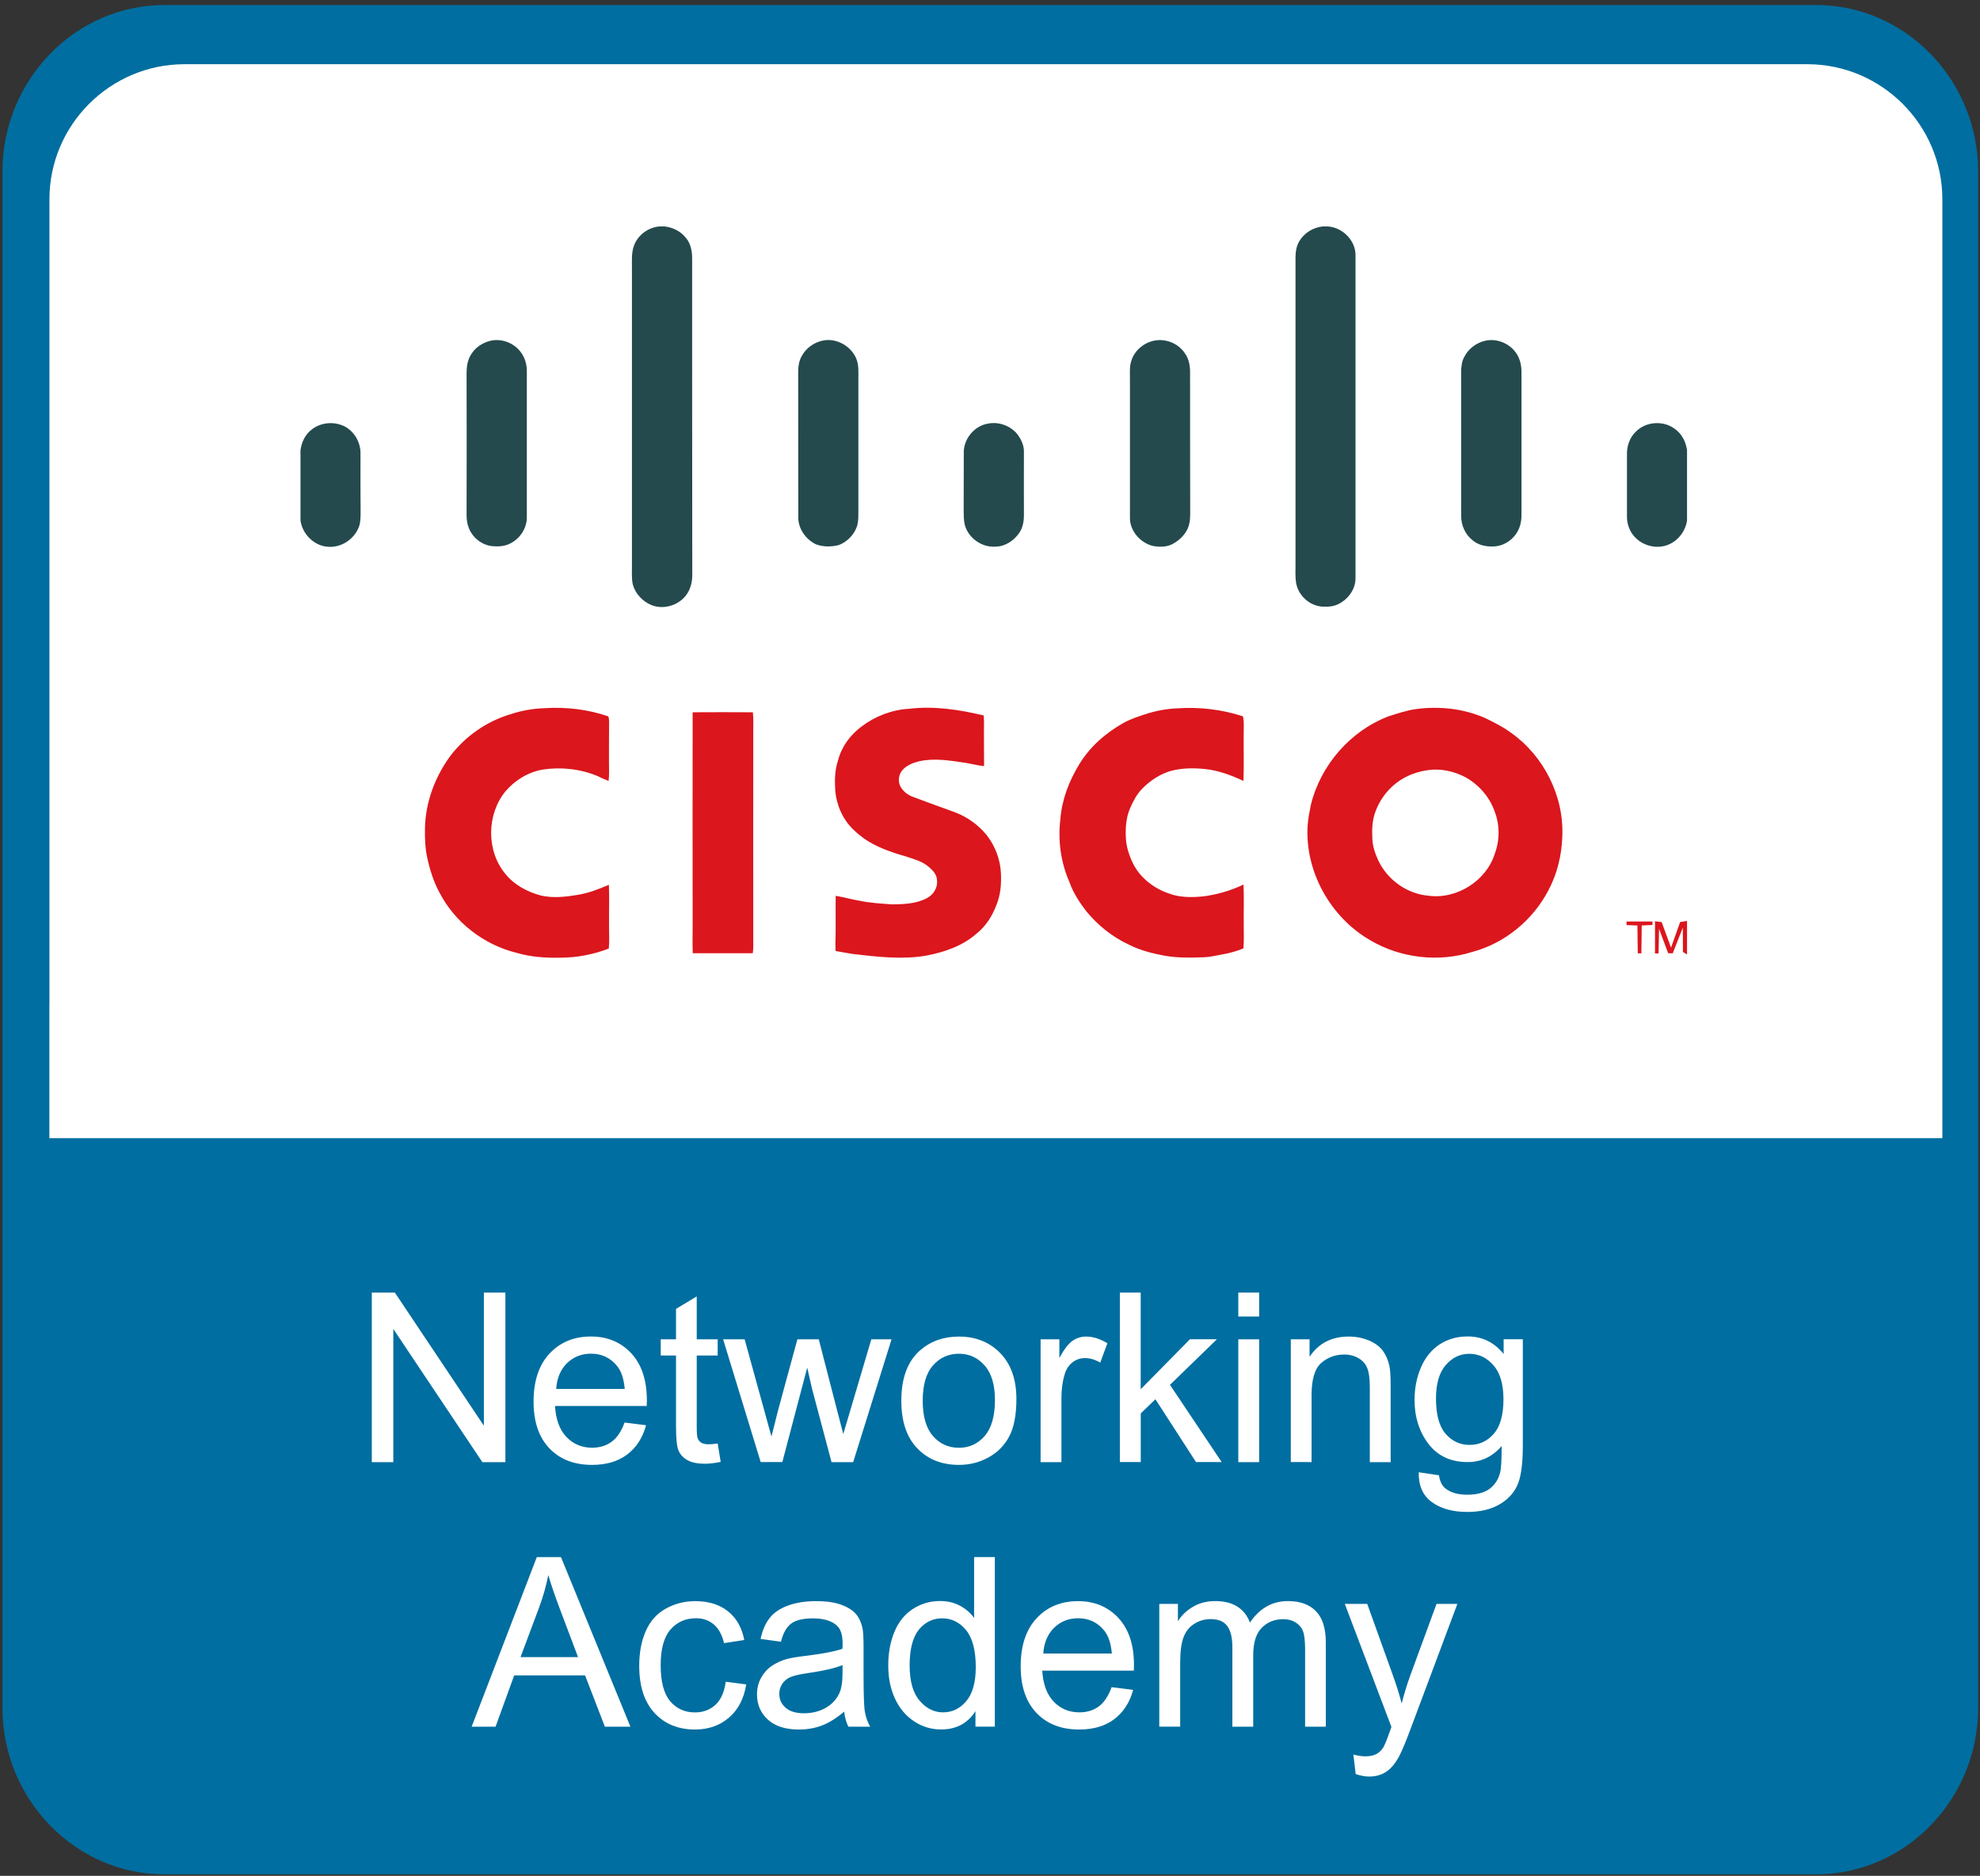 <?xml version="1.0" encoding="utf-8"?>
<!-- Generator: Adobe Illustrator 25.4.1, SVG Export Plug-In . SVG Version: 6.00 Build 0)  -->
<svg version="1.1" id="Layer_1" xmlns="http://www.w3.org/2000/svg" xmlns:xlink="http://www.w3.org/1999/xlink" x="0px" y="0px"
	 viewBox="0 0 324 307" style="enable-background:new 0 0 324 307;" xml:space="preserve">
<rect x="0" y="0" width="324" height="307" fill="#333333" stroke="none"/>
<style type="text/css">
	.st0{fill-rule:evenodd;clip-rule:evenodd;fill:#006EA0;}
	.st1{fill-rule:evenodd;clip-rule:evenodd;fill:#FFFFFF;}
	.st2{fill:#FFFFFF;}
	.st3{fill-rule:evenodd;clip-rule:evenodd;fill:#244A4E;}
	.st4{fill-rule:evenodd;clip-rule:evenodd;fill:#DB161D;}
</style>
<path class="st0" d="M26.91,0.82h270.28c14.58,0,26.51,12.26,26.51,27.25v251.43c0,14.99-11.93,27.25-26.51,27.25H26.91
	c-14.58,0-26.51-12.26-26.51-27.25V28.08C0.4,13.09,12.33,0.82,26.91,0.82z"/>
<path class="st1" d="M8.08,164.18v22.09h309.76V32.6c0-12.15-9.94-22.09-22.09-22.09H30.18c-12.15,0-22.09,9.94-22.09,22.09V164.18z
	"/>
<g>
	<path class="st2" d="M60.84,239.29v-27.75h3.77l14.57,21.79v-21.79h3.52v27.75h-3.77l-14.57-21.8v21.8H60.84z"/>
	<path class="st2" d="M102.2,232.81l3.52,0.44c-0.56,2.06-1.58,3.65-3.09,4.79s-3.42,1.7-5.75,1.7c-2.94,0-5.27-0.91-6.99-2.72
		c-1.72-1.81-2.58-4.35-2.58-7.62c0-3.38,0.87-6.01,2.61-7.87c1.74-1.87,4-2.8,6.78-2.8c2.69,0,4.88,0.92,6.59,2.74
		c1.7,1.83,2.56,4.4,2.56,7.72c0,0.2-0.01,0.5-0.02,0.91H90.82c0.13,2.21,0.75,3.9,1.87,5.07s2.52,1.76,4.2,1.76
		c1.25,0,2.32-0.33,3.2-0.98C100.98,235.3,101.68,234.25,102.2,232.81z M91.01,227.31h11.22c-0.15-1.69-0.58-2.96-1.29-3.8
		c-1.09-1.31-2.49-1.97-4.22-1.97c-1.56,0-2.88,0.52-3.95,1.57C91.72,224.15,91.13,225.55,91.01,227.31z"/>
	<path class="st2" d="M117.44,236.24l0.49,3.01c-0.96,0.2-1.82,0.3-2.57,0.3c-1.24,0-2.2-0.2-2.88-0.59
		c-0.68-0.39-1.16-0.91-1.44-1.54c-0.28-0.64-0.42-1.98-0.42-4.02v-11.56h-2.5v-2.65h2.5v-4.98l3.39-2.04v7.02h3.43v2.65h-3.43
		v11.75c0,0.97,0.06,1.6,0.18,1.87s0.32,0.5,0.59,0.66s0.66,0.25,1.16,0.25C116.32,236.37,116.82,236.33,117.44,236.24z"/>
	<path class="st2" d="M124.48,239.29l-6.15-20.1h3.52l3.2,11.6l1.19,4.32c0.05-0.21,0.4-1.6,1.04-4.15l3.2-11.77h3.5l3.01,11.66
		l1,3.84l1.15-3.88l3.44-11.62h3.31l-6.28,20.1h-3.54l-3.2-12.04l-0.78-3.43l-4.07,15.46H124.48z"/>
	<path class="st2" d="M147.49,229.24c0-3.72,1.03-6.48,3.1-8.27c1.73-1.49,3.84-2.23,6.32-2.23c2.76,0,5.02,0.91,6.78,2.72
		c1.75,1.81,2.63,4.31,2.63,7.5c0,2.59-0.39,4.62-1.16,6.1c-0.78,1.48-1.91,2.63-3.39,3.45c-1.48,0.82-3.1,1.23-4.85,1.23
		c-2.81,0-5.09-0.9-6.82-2.71C148.36,235.23,147.49,232.63,147.49,229.24z M150.99,229.24c0,2.57,0.56,4.5,1.68,5.78
		c1.12,1.28,2.54,1.92,4.24,1.92c1.69,0,3.1-0.64,4.22-1.93c1.12-1.29,1.68-3.25,1.68-5.89c0-2.49-0.56-4.37-1.69-5.65
		c-1.13-1.28-2.53-1.92-4.21-1.92c-1.7,0-3.12,0.64-4.24,1.91S150.99,226.66,150.99,229.24z"/>
	<path class="st2" d="M170.28,239.29v-20.1h3.07v3.05c0.78-1.43,1.5-2.37,2.17-2.82s1.39-0.68,2.19-0.68c1.15,0,2.32,0.37,3.5,1.1
		l-1.17,3.16c-0.83-0.49-1.67-0.74-2.5-0.74c-0.74,0-1.41,0.22-2.01,0.67c-0.59,0.45-1.02,1.07-1.27,1.86
		c-0.38,1.21-0.57,2.54-0.57,3.98v10.52H170.28z"/>
	<path class="st2" d="M183.25,239.29v-27.75h3.41v15.82l8.06-8.18h4.41l-7.68,7.46l8.46,12.64h-4.2l-6.64-10.28l-2.4,2.31v7.97
		H183.25z"/>
	<path class="st2" d="M202.63,215.46v-3.92h3.41v3.92H202.63z M202.63,239.29v-20.1h3.41v20.1H202.63z"/>
	<path class="st2" d="M211.22,239.29v-20.1h3.07v2.86c1.48-2.21,3.61-3.31,6.4-3.31c1.21,0,2.32,0.22,3.34,0.65
		c1.02,0.44,1.78,1.01,2.28,1.71s0.86,1.55,1.06,2.52c0.13,0.63,0.19,1.73,0.19,3.31v12.36h-3.41v-12.23c0-1.39-0.13-2.43-0.4-3.11
		c-0.26-0.69-0.73-1.24-1.41-1.65c-0.68-0.41-1.47-0.62-2.38-0.62c-1.45,0-2.7,0.46-3.76,1.38c-1.05,0.92-1.58,2.67-1.58,5.24v10.98
		H211.22z"/>
	<path class="st2" d="M232.16,240.95l3.31,0.49c0.14,1.02,0.52,1.77,1.15,2.23c0.85,0.63,2,0.95,3.46,0.95
		c1.58,0,2.79-0.32,3.65-0.95c0.86-0.63,1.44-1.51,1.74-2.65c0.18-0.69,0.26-2.15,0.25-4.37c-1.49,1.75-3.34,2.63-5.56,2.63
		c-2.76,0-4.9-1-6.42-2.99c-1.51-1.99-2.27-4.38-2.27-7.17c0-1.92,0.35-3.69,1.04-5.31c0.69-1.62,1.7-2.87,3.02-3.76
		c1.32-0.88,2.87-1.33,4.65-1.33c2.37,0,4.33,0.96,5.87,2.88v-2.42h3.14v17.38c0,3.13-0.32,5.35-0.96,6.65
		c-0.64,1.31-1.65,2.34-3.03,3.09c-1.38,0.76-3.08,1.14-5.1,1.14c-2.4,0-4.33-0.54-5.81-1.62
		C232.82,244.75,232.11,243.12,232.16,240.95z M234.98,228.88c0,2.64,0.52,4.56,1.57,5.77c1.05,1.21,2.36,1.82,3.94,1.82
		c1.56,0,2.88-0.6,3.94-1.81c1.06-1.21,1.59-3.09,1.59-5.67c0-2.46-0.55-4.32-1.64-5.56s-2.41-1.87-3.95-1.87
		c-1.51,0-2.8,0.62-3.86,1.85S234.98,226.46,234.98,228.88z"/>
</g>
<g>
	<path class="st2" d="M77.18,282.59l10.66-27.75h3.96l11.36,27.75h-4.18l-3.24-8.4h-11.6l-3.05,8.4H77.18z M85.18,271.2h9.41
		l-2.9-7.68c-0.88-2.33-1.54-4.25-1.97-5.75c-0.35,1.78-0.85,3.55-1.5,5.3L85.18,271.2z"/>
	<path class="st2" d="M118.76,275.23l3.35,0.44c-0.37,2.31-1.3,4.12-2.81,5.42s-3.36,1.96-5.56,1.96c-2.75,0-4.96-0.9-6.63-2.7
		c-1.67-1.8-2.51-4.38-2.51-7.73c0-2.17,0.36-4.07,1.08-5.7s1.81-2.85,3.28-3.66c1.47-0.81,3.07-1.22,4.8-1.22
		c2.18,0,3.97,0.55,5.36,1.66c1.39,1.1,2.28,2.67,2.67,4.7l-3.31,0.51c-0.32-1.35-0.87-2.37-1.67-3.05
		c-0.8-0.68-1.77-1.02-2.91-1.02c-1.72,0-3.11,0.62-4.18,1.84c-1.07,1.23-1.61,3.18-1.61,5.84c0,2.7,0.52,4.66,1.55,5.89
		c1.03,1.22,2.38,1.84,4.05,1.84c1.34,0,2.45-0.41,3.35-1.23S118.52,276.94,118.76,275.23z"/>
	<path class="st2" d="M138.14,280.12c-1.26,1.07-2.48,1.83-3.64,2.27c-1.17,0.44-2.42,0.66-3.76,0.66c-2.21,0-3.91-0.54-5.09-1.62
		s-1.78-2.46-1.78-4.14c0-0.98,0.22-1.88,0.67-2.7c0.45-0.81,1.03-1.47,1.76-1.96c0.73-0.49,1.54-0.86,2.45-1.12
		c0.67-0.18,1.68-0.35,3.03-0.51c2.75-0.33,4.78-0.72,6.08-1.17c0.01-0.47,0.02-0.76,0.02-0.89c0-1.39-0.32-2.37-0.97-2.93
		c-0.87-0.77-2.16-1.15-3.88-1.15c-1.6,0-2.79,0.28-3.55,0.84c-0.76,0.56-1.33,1.55-1.69,2.98l-3.33-0.45
		c0.3-1.43,0.8-2.58,1.5-3.45c0.69-0.88,1.7-1.55,3.01-2.03c1.31-0.47,2.83-0.71,4.56-0.71c1.72,0,3.11,0.2,4.18,0.61
		c1.07,0.4,1.86,0.91,2.37,1.52c0.5,0.61,0.86,1.38,1.06,2.32c0.11,0.58,0.17,1.63,0.17,3.14v4.54c0,3.17,0.07,5.17,0.22,6.01
		s0.43,1.64,0.86,2.41h-3.56C138.47,281.89,138.24,281.06,138.14,280.12z M137.86,272.51c-1.24,0.5-3.09,0.93-5.56,1.29
		c-1.4,0.2-2.39,0.43-2.97,0.68c-0.58,0.25-1.03,0.62-1.34,1.11c-0.32,0.49-0.47,1.03-0.47,1.62c0,0.91,0.34,1.67,1.03,2.27
		c0.69,0.61,1.69,0.91,3.02,0.91c1.31,0,2.48-0.29,3.5-0.86c1.02-0.57,1.77-1.36,2.25-2.36c0.37-0.77,0.55-1.91,0.55-3.41V272.51z"
		/>
	<path class="st2" d="M159.62,282.59v-2.54c-1.27,1.99-3.15,2.99-5.62,2.99c-1.6,0-3.08-0.44-4.42-1.33
		c-1.34-0.88-2.38-2.12-3.12-3.7c-0.74-1.58-1.11-3.4-1.11-5.46c0-2.01,0.33-3.83,1-5.46c0.67-1.63,1.67-2.89,3.01-3.76
		c1.34-0.87,2.83-1.31,4.49-1.31c1.21,0,2.29,0.26,3.24,0.77s1.72,1.18,2.31,2v-9.96h3.39v27.75H159.62z M148.85,272.56
		c0,2.57,0.54,4.5,1.63,5.77c1.08,1.27,2.37,1.91,3.84,1.91c1.49,0,2.75-0.61,3.79-1.83s1.56-3.08,1.56-5.57
		c0-2.75-0.53-4.77-1.59-6.06s-2.37-1.93-3.92-1.93c-1.51,0-2.78,0.62-3.8,1.85C149.36,267.95,148.85,269.9,148.85,272.56z"/>
	<path class="st2" d="M181.9,276.12l3.52,0.44c-0.55,2.06-1.58,3.65-3.08,4.79s-3.42,1.7-5.75,1.7c-2.94,0-5.27-0.91-6.99-2.72
		c-1.72-1.81-2.58-4.35-2.58-7.62c0-3.38,0.87-6.01,2.61-7.87c1.74-1.87,4-2.8,6.78-2.8c2.69,0,4.88,0.92,6.59,2.74
		c1.7,1.83,2.56,4.4,2.56,7.72c0,0.2-0.01,0.5-0.02,0.91h-14.99c0.13,2.21,0.75,3.9,1.87,5.07c1.12,1.17,2.52,1.76,4.2,1.76
		c1.25,0,2.32-0.33,3.2-0.98C180.68,278.61,181.38,277.56,181.9,276.12z M170.72,270.61h11.22c-0.15-1.69-0.58-2.96-1.29-3.8
		c-1.08-1.31-2.49-1.97-4.22-1.97c-1.56,0-2.88,0.52-3.95,1.57C171.42,267.46,170.83,268.86,170.72,270.61z"/>
	<path class="st2" d="M189.7,282.59v-20.1h3.05v2.82c0.63-0.98,1.47-1.78,2.52-2.38c1.05-0.6,2.24-0.9,3.58-0.9
		c1.49,0,2.71,0.31,3.66,0.93c0.95,0.62,1.62,1.48,2.02,2.59c1.59-2.35,3.66-3.52,6.21-3.52c1.99,0,3.53,0.55,4.6,1.66
		c1.07,1.1,1.61,2.8,1.61,5.1v13.8h-3.39v-12.66c0-1.36-0.11-2.34-0.33-2.94c-0.22-0.6-0.62-1.08-1.2-1.45s-1.26-0.55-2.04-0.55
		c-1.41,0-2.59,0.47-3.52,1.41c-0.93,0.94-1.4,2.44-1.4,4.51v11.68h-3.41v-13.06c0-1.51-0.28-2.65-0.83-3.41
		c-0.56-0.76-1.46-1.14-2.73-1.14c-0.96,0-1.85,0.25-2.66,0.76c-0.81,0.5-1.4,1.24-1.77,2.21c-0.37,0.97-0.55,2.37-0.55,4.2v10.43
		H189.7z"/>
	<path class="st2" d="M221.84,290.34l-0.38-3.2c0.74,0.2,1.39,0.3,1.95,0.3c0.76,0,1.36-0.13,1.82-0.38s0.83-0.61,1.12-1.06
		c0.21-0.34,0.56-1.19,1.04-2.54c0.06-0.19,0.16-0.47,0.3-0.83l-7.63-20.14h3.67l4.18,11.64c0.54,1.48,1.03,3.03,1.46,4.66
		c0.39-1.56,0.86-3.09,1.4-4.58l4.3-11.72h3.41l-7.65,20.44c-0.82,2.21-1.46,3.73-1.91,4.56c-0.61,1.12-1.3,1.95-2.08,2.47
		s-1.72,0.79-2.8,0.79C223.38,290.75,222.65,290.61,221.84,290.34z"/>
</g>
<path class="st3" d="M107.93,37.06h0.85c1.33,0.16,2.62,0.79,3.47,1.88c0.79,0.93,1.01,2.18,1.01,3.37c0,17.28,0,34.55,0.02,51.83
	c0,1.19-0.32,2.4-1.07,3.35c-1.29,1.63-3.67,2.32-5.63,1.53c-1.43-0.6-2.62-1.85-3.03-3.37c-0.24-1.09-0.12-2.22-0.14-3.33
	c0-16.07,0-32.13,0-48.2c0.02-1.35-0.14-2.76,0.38-4.05C104.48,38.37,106.14,37.2,107.93,37.06L107.93,37.06z M216.44,37.06h0.85
	c2.42,0.16,4.6,2.34,4.52,4.82c0,17.57,0,35.11,0,52.68c0.04,1.78-1.11,3.39-2.62,4.21c-0.87,0.49-1.87,0.57-2.82,0.51
	c-2.1-0.14-3.93-1.83-4.28-3.89c-0.18-1.09-0.08-2.18-0.1-3.27c0-16.68,0-33.34,0-50.02c0-0.89,0.16-1.82,0.6-2.58
	C213.39,38.13,214.87,37.22,216.44,37.06L216.44,37.06z M80.3,55.76c1.98-0.44,4.15,0.52,5.18,2.26c0.52,0.85,0.75,1.86,0.73,2.84
	c-0.02,7.93,0.02,15.85,0,23.78c0.02,2.02-1.39,3.89-3.27,4.54c-0.69,0.24-1.41,0.26-2.12,0.22c-1.78-0.06-3.41-1.29-4.07-2.9
	c-0.3-0.71-0.4-1.47-0.4-2.24c0.02-7.73,0.02-15.47,0-23.19c0-1.07,0.16-2.2,0.77-3.11C77.82,56.82,79.01,56.06,80.3,55.76
	L80.3,55.76z M134.55,55.76c2.24-0.52,4.64,0.81,5.55,2.88c0.46,1.09,0.36,2.28,0.36,3.43c0,7,0,13.98,0,20.98
	c-0.02,1.05,0.08,2.12-0.24,3.13c-0.49,1.37-1.61,2.52-2.98,3.03c-1.21,0.3-2.56,0.32-3.75-0.14c-1.63-0.81-2.88-2.52-2.86-4.4
	c-0.02-7.86,0-15.73-0.02-23.6c0-0.93,0.08-1.9,0.54-2.72C131.83,57.03,133.12,56.08,134.55,55.76L134.55,55.76z M188.81,55.76
	c1.9-0.4,3.95,0.4,5.04,2c0.71,0.95,0.91,2.14,0.89,3.29c0,7.68,0,15.35,0.02,23.03c0,0.95-0.1,1.94-0.59,2.78
	c-0.56,0.97-1.43,1.75-2.44,2.24c-0.91,0.44-1.98,0.42-2.94,0.28c-2.14-0.46-3.95-2.48-3.89-4.7c0-7.6,0-15.21,0-22.81
	c0-0.93-0.08-1.9,0.22-2.8C185.62,57.39,187.13,56.12,188.81,55.76L188.81,55.76z M243.06,55.76c1.98-0.44,4.14,0.52,5.18,2.24
	c0.52,0.87,0.73,1.87,0.73,2.86c0,7.81,0,15.61,0,23.4c0,0.69-0.08,1.37-0.32,2.02c-0.62,1.75-2.36,3.11-4.26,3.15
	c-1.19,0.06-2.44-0.2-3.37-0.97c-1.23-0.93-1.92-2.46-1.92-3.99c0-7.87,0.02-15.73,0-23.6c0-0.87,0.1-1.75,0.54-2.52
	C240.32,57.03,241.63,56.08,243.06,55.76L243.06,55.76z M51.08,70.24c1.53-1.17,3.75-1.31,5.45-0.38c1.57,0.89,2.54,2.7,2.46,4.52
	c0,3.23-0.02,6.45,0.02,9.68c-0.02,0.71-0.02,1.43-0.26,2.12c-0.73,2-2.8,3.43-4.94,3.31c-2.34-0.06-4.34-2.06-4.64-4.32V73.69
	C49.34,72.35,49.97,71.04,51.08,70.24L51.08,70.24z M161.56,69.35c1.78-0.4,3.73,0.28,4.88,1.67c0.65,0.85,1.13,1.86,1.11,2.92
	c0,3.37-0.02,6.74,0,10.11c0.02,1.07-0.12,2.2-0.73,3.11c-0.85,1.29-2.32,2.28-3.89,2.3c-2.26,0.18-4.5-1.41-5.06-3.59
	c-0.18-0.73-0.16-1.47-0.18-2.22c0.02-3.17,0-6.33,0.02-9.5C157.63,71.93,159.36,69.75,161.56,69.35L161.56,69.35z M267.69,70.64
	c1.63-1.66,4.46-1.86,6.33-0.48c1.17,0.8,1.86,2.14,2.04,3.53v11.48c-0.24,1.71-1.41,3.27-3.01,3.95c-1.94,0.83-4.36,0.2-5.69-1.41
	c-0.77-0.89-1.15-2.08-1.13-3.25c0-3.37,0-6.72,0-10.08C266.2,73,266.68,71.59,267.69,70.64z"/>
<path class="st4" d="M270.82,150.77l1.09,0.14l1.53,4.18l1.49-4.19l1.13-0.18v5.49l-0.67-0.42l-0.02-3.97l-1.65,4.2l-0.75-0.02
	l-1.49-3.99l-0.08,4.03h-0.58V150.77L270.82,150.77z M266.16,150.81h4.24v0.57l-1.75,0.08l-0.06,4.56h-0.59l-0.06-4.56l-1.78-0.06
	V150.81L266.16,150.81z M113.34,116.57c3.29-0.02,6.57-0.02,9.86,0c0.12,1.13,0.04,2.26,0.06,3.39c0,11.7-0.02,23.4,0,35.09
	c0,0.32-0.04,0.62-0.08,0.95c-3.27,0-6.55,0-9.82,0c-0.06-1.33-0.02-2.64-0.02-3.97C113.34,140.2,113.32,128.38,113.34,116.57
	L113.34,116.57z M231.77,116.04c3.75-0.5,7.64-0.08,11.11,1.41c1.51,0.71,3.02,1.47,4.36,2.46c5.38,3.79,8.71,10.39,8.41,17
	c-0.1,3.04-0.83,6.09-2.26,8.77c-2.54,4.9-7.16,8.71-12.5,10.12c-5.51,1.73-11.74,1.01-16.7-1.94
	c-6.49-3.75-10.71-11.29-10.21-18.82c0.08-1.11,0.3-2.2,0.52-3.29c1.57-6.49,6.43-12.1,12.67-14.5
	C228.68,116.77,230.2,116.24,231.77,116.04L231.77,116.04z M233.56,126.05c-1.17,0.18-2.32,0.5-3.39,1.05
	c-2.32,1.13-4.15,3.21-5.06,5.63c-0.58,1.45-0.63,3.05-0.54,4.58c0.04,1.23,0.46,2.4,0.97,3.51c1.49,3.17,4.7,5.47,8.19,5.77
	c4.62,0.63,9.46-2.4,10.87-6.86c0.83-2.24,0.83-4.78-0.04-6.98c-0.83-2.36-2.6-4.34-4.76-5.55
	C237.9,126.2,235.7,125.72,233.56,126.05L233.56,126.05z M187.92,116.73c1.57-0.48,3.21-0.75,4.84-0.81
	c3.59-0.24,7.22,0.2,10.63,1.31c0.24,1.03,0.1,2.08,0.12,3.13c-0.02,2.48,0.06,4.96-0.04,7.44c-2-0.93-4.07-1.71-6.27-1.94
	c-1.79-0.18-3.61-0.18-5.36,0.24c-1.92,0.5-3.63,1.63-5,3.04c-0.85,0.89-1.43,2.02-1.92,3.15c-0.65,1.49-0.77,3.17-0.69,4.8
	c0.06,1.49,0.54,2.94,1.21,4.3c1.19,2.32,3.39,4.01,5.85,4.84c1.75,0.67,3.69,0.65,5.53,0.48c2.3-0.28,4.56-0.95,6.66-1.94
	c0.1,2.08,0.02,4.15,0.04,6.23c-0.02,1.41,0.08,2.8-0.06,4.22c-0.91,0.36-1.84,0.66-2.8,0.85c-1.29,0.24-2.56,0.57-3.85,0.6
	c-2.1,0.08-4.2,0.1-6.25-0.26c-2-0.38-3.99-0.87-5.81-1.8c-2.74-1.27-5.12-3.19-7.02-5.51c-1.11-1.45-2.14-3.03-2.74-4.76
	c-1.41-3.21-1.9-6.82-1.47-10.31c0.24-3.13,1.39-6.13,2.99-8.79c1.73-2.94,4.4-5.28,7.36-6.94
	C185.12,117.61,186.53,117.17,187.92,116.73L187.92,116.73z M148.73,116c4.11-0.5,8.25,0.14,12.24,1.09
	c0.1,1.09,0.02,2.18,0.04,3.27c0,1.67,0.02,3.35,0.02,5.02c-1.09-0.1-2.14-0.4-3.18-0.56c-2.48-0.36-5.02-0.79-7.48-0.22
	c-0.97,0.24-1.96,0.63-2.64,1.37c-0.67,0.71-0.85,1.84-0.4,2.72c0.46,0.87,1.31,1.49,2.24,1.79c2.22,0.83,4.44,1.65,6.66,2.44
	c2.06,0.77,3.89,2.1,5.26,3.79c1.37,1.78,2.2,3.99,2.3,6.23c0.08,1.75-0.06,3.53-0.74,5.16c-0.67,1.83-1.78,3.55-3.33,4.76
	c-2.26,1.98-5.2,2.96-8.11,3.53c-3.99,0.69-8.05,0.2-12.04-0.26c-0.95-0.18-1.89-0.3-2.84-0.5c-0.04-0.81-0.04-1.59,0-2.4
	c0.04-2.2-0.02-4.42,0.02-6.62c1.29,0.2,2.54,0.59,3.83,0.79c1.77,0.38,3.59,0.48,5.41,0.61c1.96-0.02,4.05-0.1,5.81-1.09
	c1.03-0.59,1.71-1.78,1.51-2.96c-0.04-0.91-0.73-1.57-1.37-2.12c-1.07-0.91-2.46-1.25-3.75-1.69c-2.36-0.67-4.74-1.49-6.78-2.9
	c-1.15-0.85-2.26-1.8-3.05-3.01c-0.99-1.47-1.57-3.23-1.69-5c-0.1-1.59-0.06-3.25,0.46-4.78c0.56-2.22,1.98-4.16,3.81-5.53
	C143.17,117.23,145.91,116.16,148.73,116L148.73,116z M83.47,116.91c1.81-0.6,3.71-0.95,5.63-1.01c3.51-0.22,7.08,0.18,10.41,1.33
	c0.18,0.26,0.12,0.6,0.16,0.89c-0.02,2.24-0.02,4.46-0.02,6.68c0,1.01,0.06,2.02-0.06,3.01c-0.62-0.24-1.23-0.52-1.83-0.81
	c-2.82-1.17-5.95-1.51-8.97-1.05c-2.36,0.42-4.52,1.73-6.07,3.55c-3.11,3.79-3.17,9.8,0.02,13.57c1.45,1.78,3.57,2.9,5.77,3.49
	c2,0.46,4.07,0.22,6.07-0.12c1.78-0.28,3.43-0.95,5.06-1.63c0.08,2.28,0,4.54,0.02,6.82c0,1.21,0.08,2.4-0.04,3.61
	c-2.52,0.97-5.2,1.49-7.89,1.49c-2.4,0.06-4.82-0.1-7.12-0.77c-5.39-1.31-10.19-4.98-12.71-9.92c-0.99-1.82-1.59-3.79-2.02-5.81
	c-0.32-1.49-0.36-3.03-0.34-4.54c0.04-4.32,1.63-8.53,4.15-11.98C76.15,120.5,79.59,118.08,83.47,116.91z"/>
</svg>

